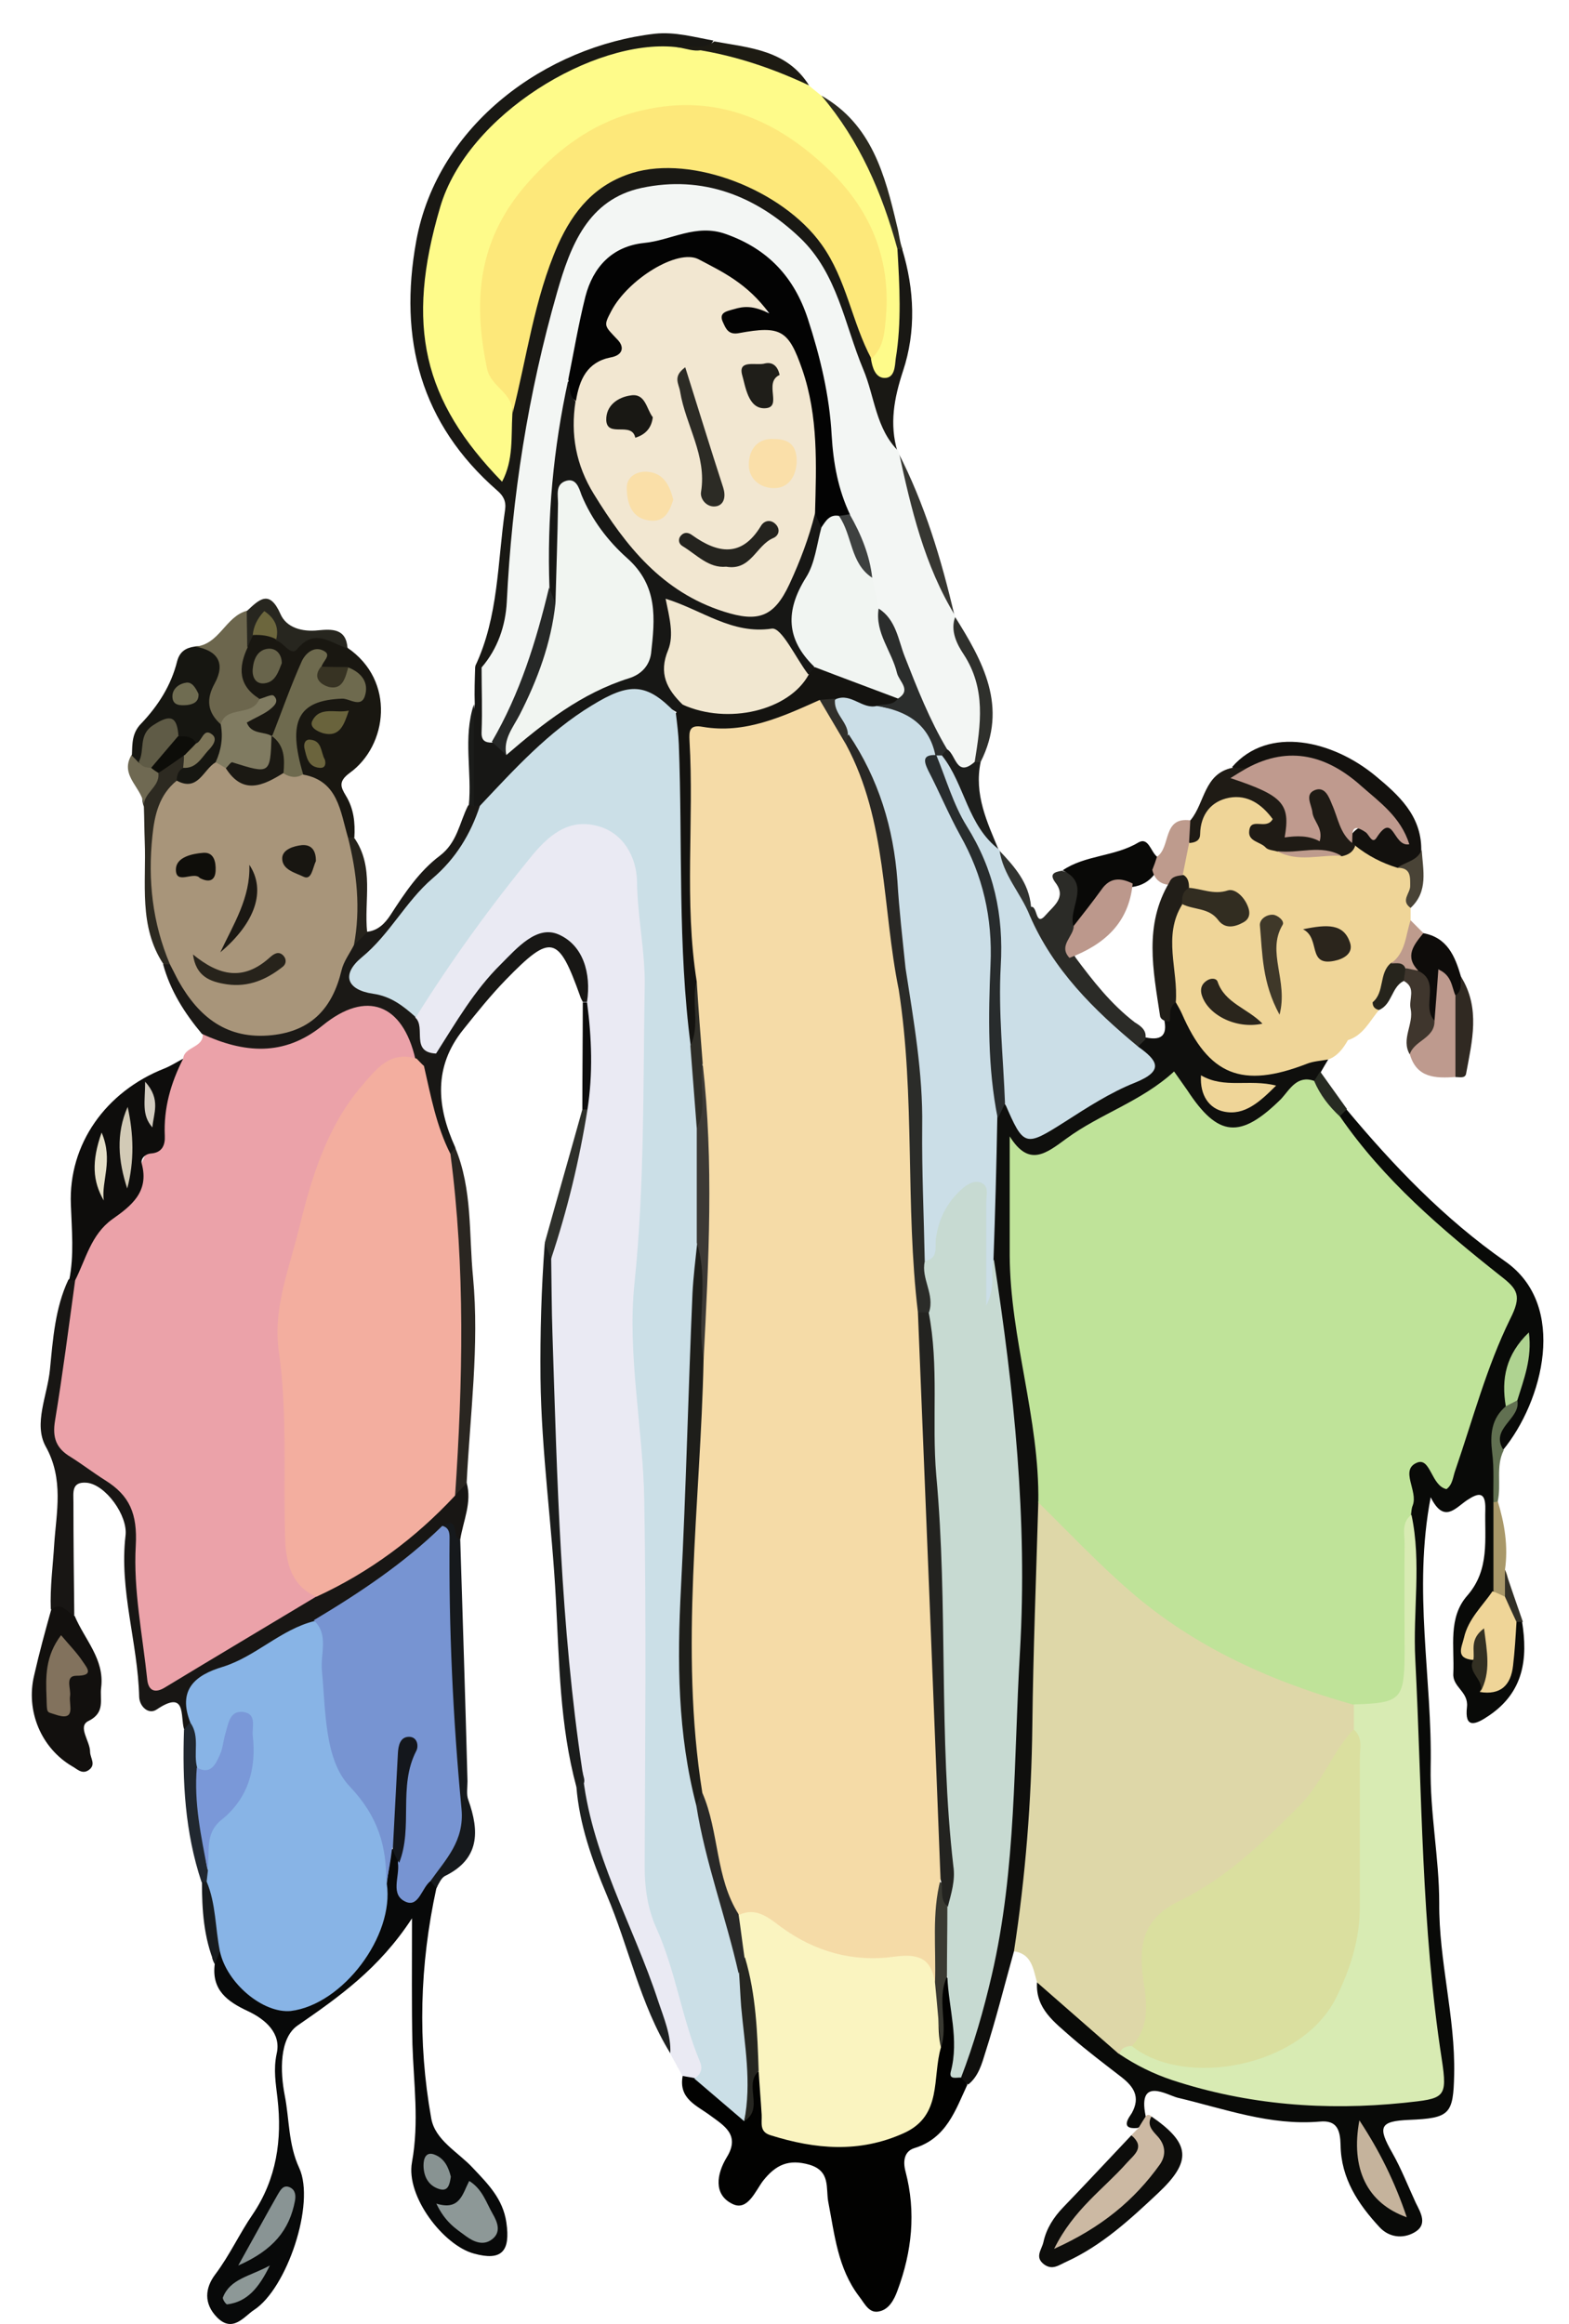 <?xml version="1.0" encoding="utf-8"?>
<!-- Generator: Adobe Illustrator 23.0.3, SVG Export Plug-In . SVG Version: 6.00 Build 0)  -->
<svg version="1.1" id="Camada_1" xmlns="http://www.w3.org/2000/svg" xmlns:xlink="http://www.w3.org/1999/xlink" x="0px" y="0px"
	 width="367.5px" height="544.2px" viewBox="0 0 367.5 544.2" enable-background="new 0 0 367.5 544.2" xml:space="preserve">
<g>
	<path fill="#EBA2A9" d="M42.9,247.9c0.3-2.9,4.8-2.5,4.6-5.8c1.4-0.7,2.8-0.3,4.3,0c8.6,1.7,16.8,2,24.1-4.4
		c5-4.4,11.2-4.8,17.1-1.3c4.5,2.6,6.2,6.7,4.9,11.9c-10.5,2.6-15.8,11.2-19.4,19.9c-5.8,14.3-11.6,29.2-11.1,44.9
		c0.6,15.5,1.1,31,1.2,46.5c0,5.5,3,9.8,5.7,14.2c0,3.1-2.5,4-4.5,5.3c-9.4,5.9-19.3,10.9-28.9,16.5c-4.1,2.4-7.5,2-7.6-3.5
		c-0.2-11.3-4.6-22.1-2.7-33.6c1.1-6.7-4.8-9.4-9.3-12.1c-10.1-6.1-11.2-7.5-9.3-18.8c1.5-9.2,2.7-18.4,4.8-27.5
		c1.6-7.6,5.6-13.5,10.8-19.4c4.1-4.6,7.6-11.2,8.6-17.7C37.1,257.1,38.6,252,42.9,247.9z"/>
	<path fill="#DED7A8" d="M242.9,464.2c-0.9-3.1-1.2-6.8-5.6-7.3c-2.4-1.9-1.5-4.4-1.2-6.8c2.8-17.8,2.6-35.7,3.5-53.5
		c0.7-14.2,0.3-28.5,1.6-42.6c1.3-3.7,3.5-2.9,5.4-0.8c2.8,3.1,6.5,5.3,9.2,8.5c15.3,17.8,36,26.8,57.2,35c1.6,0.6,3.3,1.1,4.5,2.5
		c1.1,1.7,1.2,3.6,0.9,5.5c-8.6,17.2-21.2,30.7-37.9,40.3c-3.2,1.9-6.3,3.7-8.8,6.7c-2.6,3.2-3.9,6.2-2.7,10.7
		c1.5,5.9,2.5,12.3-3,17.2c-1.2,0.9-2.5,1.5-4,1.7C253.2,478.3,247.8,471.5,242.9,464.2z"/>
	<path fill="#EAEAF3" d="M159.9,486.2c-1-1.8-1.9-3.5-2.9-5.3c-5.8-17.4-13.1-34.3-18.9-51.7c-1.6-5-1.2-10.2-2.8-15.1
		c-3.3-16.4-4.8-33.1-4.8-49.7c0-12.1-2-24-2.7-36c-0.6-11.1,1.2-22.1,0.2-33.1c2.2-11.9,6.4-23.3,8.8-35.1c0.6-8.2,0-16.5,0.1-24.7
		c-0.8-5.5-0.5-12.4-6.8-14.5c-6.1-2-9.4,4.1-13.2,7.7c-4.3,4-7.4,9.1-10.7,14c-1.4,2-2.3,4.4-5.3,4.6c-4.5-2.3-4-6.6-4.5-10.5
		c8.2-15.6,18.5-29.7,31-42.1c6.2-6.2,15.6-4.3,20.5,2.9c2.1,3.1,3.4,6.6,3.7,10.4c2.1,30.3,3.3,60.6-0.8,90.9
		c-1.7,12.9,0.7,25.6,1.5,38.4c0.9,14.8,0.8,29.6,1,44.4c0.2,17.3,0.1,34.6,0,51.8c-0.1,7,1,13.7,3.6,20.3c3.4,8.5,5.5,17.4,8,26.2
		c0.8,2.6,1.6,5.3-1.3,7.3C162.1,487.6,160.9,487.5,159.9,486.2z"/>
	<path fill="#FEFB8A" d="M189.4,20c1,0.8,2,1.6,3.1,2.5c9.6,8.4,14.8,19.3,17,31.7c0.3,2,1.3,3.7,1.6,5.6c1.1,8.2,1.2,16.4,0.1,24.6
		c-0.3,1.8-0.4,4.9-3.2,5.1c-2.8,0.2-4.2-2-4.7-4.6c10.4-31.7-15.1-56-42.5-58.3c-9.4-0.8-17.9,3.3-25.7,8.1
		c-15.5,9.6-23.5,30.2-19.7,47.7c1.2,5.5,6.3,8.9,6.6,14.7c0,4.4,0.5,8.9-1.3,13.1c-1.6,3.9-3.7,5.1-6.9,1.3
		c-11.7-14.2-18.5-30-15.6-48.9c1.7-11.1,4.7-21.8,12.4-30.2c12.7-13.9,28.2-22.7,47.7-22.7c9.1,2.1,18.9,1.9,27.1,7.4
		C186.7,17.9,188.1,18.9,189.4,20z"/>
	<path fill="#EFD598" d="M330.4,212.7c0,0.9,0,1.8,0,2.8c1.6,4.4,0.1,8-2.9,11.2c-2.8,2.3-2.1,6.8-5.5,8.7c-2.2,0.3-3.7-1-5.2-2.2
		c-3-2.4-6-2.4-8,1c-2.2,3.6-0.3,5.9,3.2,7.3c1.3,0.5,2.8,0.8,3.7,2.1c-1.1,1.9-2.4,3.7-4.6,4.5c-6.6,5.7-14.6,5.4-22.5,4.6
		c-6.3-0.6-8.8-5.7-11.7-10.3c-1.5-2.3-2.3-4.9-3-7.5c-0.5-7.5-3.2-15.2,1.4-22.5c5-4,9.3,2.8,15,1.3c-3.3-4.9-9-1.8-12.1-5.1
		c-1.1-1-1.8-2.3-2.3-3.7c-0.7-2.7,0.2-5.1,1.6-7.4c2-2.3,2.5-5.3,4-7.8c3.7-5.9,11.1-6.4,15.5-1c1.4,1.7,1.7,3.3,0.3,5.3
		c-2,2.9,1.1,3,2.5,3.9c4.1,1.4,8.2,0.7,12.4,0.7c1.8-0.1,3.3-1.1,5-1.3c4.2,0.8,7.3,3.9,11.4,4.9
		C334.1,204.8,330.4,209,330.4,212.7z"/>
	<path fill="#090A08" d="M242.9,464.2c6.4,5.6,12.7,11.1,19.1,16.7c9.9,1.9,19,6.3,29,8.2c13,2.5,26,1.5,39,1.1
		c4.7-0.1,5.7-3.4,5.3-7.2c-0.6-5.9-0.9-11.8-1.8-17.6c-3.5-22.7-3.2-45.6-4-68.5c-0.5-13.4,0.2-26.9-0.9-40.3
		c-0.4-3.4-0.6-6.9,0-10.3c0.7-3.9,2.3-7.1,6.8-3.5c2.6,2.1,3.2,0.4,4.1-1.6c5.3-11.4,7.1-24.1,13.1-35.3c1.7-3.1-1.4-4.7-3.4-6.5
		c-10.1-9-21.1-16.9-29.7-27.6c-2.6-3.2-6-6-6.4-10.5c0.4-1.1,0.9-2,2.3-1.5c11.1,13.3,22.9,25.6,37.2,35.6
		c14.7,10.3,8.8,32.8-0.6,44.2c-3.5-1.7-2.4-4.4-0.6-6.1c1.8-1.7,2.2-3.6,2.5-5.8c0.8-4.5,1.5-9,2.7-11.8c0.5-2.5-1.3-2-0.3-2
		c-0.9,5.4-2.6,10.7-2.9,16.2c-5.9,6.6-2.4,14.7-3.4,22c0.9,6,0.6,12.1,1.1,18.2c-0.2,3.6-2.5,6.2-4.2,9c-1.6,2.7-3.3,5.4-1.6,8.7
		c0.3,2.2,1.5,3.9,3.1,5.4c3.5-0.1,3.3-2.9,3.5-5.1c0.4-3.1,0.3-6.2,2.7-8.6c0.6-0.4,1.2-0.4,1.9,0c1.4,8.7,0.4,16.5-7.7,22
		c-3.2,2.2-5.8,3.2-5.2-2c0.4-3.6-3.4-4.6-3.2-7.8c0.3-6.3-1.3-13.1,3.3-18.3c5.3-6.1,4-13.2,4.2-20.2c0.1-4.2-1.6-3.9-4.3-2.1
		c-2.8,1.9-5.4,5.5-8.5-0.7c-4.2,22,0.4,42.5,0,63.1c-0.2,10.8,2,21.3,2,31.9c-0.1,13.6,3.8,26.7,3.5,40.2
		c-0.2,9.3-1,10.2-10.6,10.6c-6.8,0.3-7.4,1.6-3.9,7.7c2.1,3.7,3.7,7.8,5.5,11.7c1.2,2.4,2.9,5.2-0.4,7c-2.7,1.5-5.9,1.1-8.1-1.3
		c-5-5.4-9-11.4-9.1-19.2c-0.1-3.5-0.8-5.9-4.9-5.5c-11.6,1-22.3-3-33.3-5.6c-2.4-0.6-9.3-5-7.5,4.1c0.4,1.7-0.4,2.5-1.9,3
		c-4.4,0.4-1.7-2.8-1.3-3.5c2.1-3.8,0.4-6.2-2.4-8.4c-4-3.1-8-6.1-11.8-9.4C247.1,473.6,242.5,470.4,242.9,464.2z"/>
	<path fill="#191814" d="M158.1,11c-18.9-1.9-48.6,15.7-55,37.5c-8.2,27.8-4,45.3,14.5,64.3c2.7-5.1,2.1-10.5,2.4-15.7
		c-0.1-13.9,3.2-27.1,8.7-39.8c5.1-11.6,13.3-19.5,26.7-20c18.7-0.7,38.5,12.7,44.6,30.5c1.8,5.3,4.5,10.4,4,16.2
		c0.3,2,1,4.4,3.1,4.5c2.5,0.1,2.5-2.8,2.7-4.5c1.4-8.5,0.9-17.1,0.4-25.7c0.4-0.6,0.8-0.6,1.1,0c2.9,9.5,3.3,19.3,0.2,28.6
		c-2.1,6.4-3.2,12.4-1.3,18.8c-0.4,0-0.8,0.1-1.2,0.1c-3.3-1.9-4-5.4-5.2-8.6c-3.4-9.5-6.5-19.2-10.3-28.5
		c-6.7-16.3-24.7-26-42.1-23c-6,1-10.2,4.5-13.3,9.6c-8.8,14.3-10.7,30.6-13,46.6c-1.9,13.6-5.3,27-5.2,41c0.1,5-1.7,10.2-6.4,13.6
		c-0.8,0.2-1.6,0.1-2.2-0.5c5.5-11.6,5.2-24.3,7-36.6c0.3-2-0.4-3.3-1.8-4.5c-18-15.7-23.2-35.5-19-58.5c5-27.4,30.6-45.6,55.9-48.5
		c4.7-0.5,9.2,0.8,13.7,1.6C164.7,13.5,161.2,11.2,158.1,11z"/>
	<path fill="#0F0F0D" d="M275.4,234.7c0.5,0.9,1,1.7,1.4,2.6c6.3,14.5,14.1,17.7,29.3,11.8c1.5-0.6,3.3-0.7,5-1
		c-0.6,1-1.2,2-1.7,2.9c-0.3,1.2-0.8,2.1-1.8,2.8c-4,2.1-6.9,5.5-10.4,8.2c-7.2,5.4-12.5,5.2-17.8-1.8c-3.6-4.8-6.6-5.5-11.5-2
		c-6.4,4.5-14.1,6.9-20.3,12c-1.1,0.9-2.7,2.1-4,1.7c-7.5-2.1-6.2,3.1-6,7.1c0.6,18.2,2.3,36.3,6.2,54.1c1.3,6.1,2.9,12.5-0.6,18.6
		c-0.5,17.4-1.2,34.9-1.4,52.3c-0.2,17.7-1.6,35.4-4.3,52.9c-2.2,7.9-4.2,15.9-6.7,23.7c-0.8,2.6-1.6,5.6-4,7.5
		c-1.4-0.5-2.2-1.4-2.3-2.9c2.9-12.2,6.2-24.3,8.2-36.7c2.4-14.9,3.2-29.9,3.7-44.9c0.4-13.8-0.3-27.5,1.3-41.3
		c1.9-16.3-1.8-32.4-4.7-48.3c-1.1-6.1,0-12.3-1.7-18.3c-1.1-11.2,0.4-22.3,1-33.5c0.3-1.6,0.7-3,2.1-4c0.2,0,0.6-0.1,0.7-0.1
		c5.3,8.1,11,5.1,17.3,1.2c4.1-2.6,8-5.6,12.5-7.5c4-1.7,1.6-4.3,1.1-6.7c0.1-1.1,0.7-1.9,1.8-2.3c3.9,1,5.9,0,4.8-4.4
		C272.8,236.7,272.6,234.5,275.4,234.7z"/>
	<path fill="#020201" d="M225.1,486.5c0.5,0.5,1,1.1,1.5,1.6c-2.8,6-4.9,12.6-12.4,14.9c-2.3,0.7-2.8,2.9-2.1,5.5
		c2.5,9.5,1.5,18.8-1.9,27.9c-0.8,2.2-2,4.3-4.1,4.8c-2.5,0.7-3.5-1.7-4.9-3.5c-5-6.6-5.7-14.4-7.2-22.1c-0.6-3.2,0.6-7.2-4.4-8.7
		c-4.9-1.4-7.9,0-10.9,3.8c-1.8,2.4-3.6,7.1-7.1,5.4c-4.6-2.2-3.7-7.1-1.4-10.9c3.3-5.3-0.7-7.5-3.8-9.8c-3.2-2.4-7.5-3.9-6.5-9.3
		c0.9,0.2,1.8,0.3,2.7,0.5c4.7,0.3,7,4.9,11.2,6.1c2-2.3-1.2-7.5,4.4-7.6c0.6,0.8,1,1.7,1.1,2.7c1.8,11,2.5,11.7,13.9,12.5
		c1,0.1-0.2,0,0.7,0c17.2,1,23.2-4.5,24.6-22.5c0.9-5.1-2.1-10.9,2.7-15.4c4.9,4.7,3.7,11,4.1,16.8
		C225.6,481.7,224.4,484.1,225.1,486.5z"/>
	<path fill="#080909" d="M102.2,442.2c-3.9,17.9-4.4,35.9-1.2,53.8c0.9,5.2,6.3,7.9,9.8,11.7c3.5,3.7,7,7.2,7.8,12.7
		c1,6.8-1.1,9.1-7.6,7.3c-7.1-1.9-16-13.4-14.5-21.4c1.7-9.4,0.4-18.4,0.1-27.6c-0.2-9.1-0.1-18.1-0.1-29.5
		c-7.7,11.8-17.1,18.4-26.8,25.1c-4.3,3-4.1,10.8-3,16.4c1.1,5.6,0.8,11.4,3.4,17c3.8,8.3-2.9,28.2-10.6,33.2
		c-2.3,1.5-5,5.5-8.7,1.7c-3.1-3.2-2.8-6.8-0.4-10c3.4-4.5,5.7-9.6,8.8-14.1c5.6-8.3,6.9-17.5,5.8-27.1c-0.4-3.6-1-6.7-0.2-10.5
		c1.1-4.7-2.5-8-6.8-10c-4.7-2.2-8.5-4.9-7.7-11c-0.9-1.5-0.9-2.7,1-3.4c13.6,17.6,18.8,12.8,32.8,1.5c5.6-4.5,5.3-11.2,5.1-17.6
		c0.8-2.4,0.5-5.2,2.3-7.3c1.9-0.7,2.5,0.6,3.1,2c0.7,2.3,0.2,4.9,0.9,7.5c2.5,0.5,3.3-2.6,5.5-2.5
		C102.1,440.4,103,440.8,102.2,442.2z"/>
	<path fill="#181614" d="M17.6,299.8c-1.5,10.9-2.9,21.9-4.7,32.8c-0.7,4.1,0.3,6.6,3.7,8.6c2.7,1.7,5.3,3.7,8,5.4
		c5.8,3.6,7.6,7.9,7.2,15.3c-0.6,10.4,1.6,21,2.7,31.5c0.3,2.5,1.8,3.2,4.2,1.7C50.4,388,62.2,381,74,373.9c7.4-6,15.4-11.1,23-16.9
		c2.9-2.2,5.7-4.6,8.2-7.3c1.2-1.1,2-2.9,4.1-2.5c1.3,4.6-0.8,8.9-1.5,13.3c-1.5,0.5-2.7-1.2-4.2-0.4c-9.3,7.7-18.7,15.3-29.6,20.7
		c-8.6,3.5-15.9,9.4-24.6,12.5c-5.1,1.9-3.4,6.3-3.9,9.9c-0.4,1-1,1.9-2.4,1.7c-0.9-3.1,0.6-9.3-6.4-4.6c-1.9,1.3-4-0.7-4.1-2.9
		c-0.3-12.7-4.7-25-3.2-37.8c0.6-4.7-4.7-12-9.1-12.4c-3.6-0.3-3.1,2.3-3.1,4.5c0,8.9,0.1,17.7,0.2,26.6c-2.2,0.8-3.8-0.5-5.5-1.5
		c-0.2-5.1,0.5-10.2,0.8-15.2c0.5-7.5,2.3-15.2-2-22.9c-2.9-5.3,0.4-11.9,1-18c0.7-7.1,1.2-14.4,4.3-21
		C16.6,299.1,17.1,299.1,17.6,299.8z"/>
	<path fill="#171715" d="M111.3,156.1c0.5,0,0.9,0,1.4,0.1c3.6,4.7,0.3,10.6,2.9,15.4c1.1,1,2.1,2.3,3.9,1.8
		c8.1-6.4,16.3-12.5,26.1-16.4c6.3-2.5,7.4-15.9,2.2-22.8c-2.4-3.1-5.5-5.6-7.9-8.8c-2.3-2.9-3.6-6.4-6.9-9.7
		c0.4,6.8-0.9,12.7-0.8,18.8c0,2.5,0.7,5.6-2.6,7c-1.7-0.8-2.2-2.3-2.5-4c-1.2-14.7,0-29.2,2.8-43.6c0.3-1.7,0.7-3.4,2.1-4.5
		c3-0.6,3,2.1,3.9,3.7c-0.3,15.8,7.2,28,18.1,38.6c4.9,4.7,10.8,7.6,17.1,9.7c5.6,1.9,9.6,0.2,11.9-5.3c1.6-3.8,3.7-7.5,4.8-11.6
		c0.5-1.8,0.6-4,3.2-4.4c1.5,0.7,2.2,2,2.6,3.4c0.5,3.5-0.2,7.1-1.9,9.9c-4.7,7.5-5.2,14.8,0,22.2c-0.3,1.1-1,1.9-2,2.3
		c-0.5,0-1.2,0.1-1.4-0.2c-6.7-10.3-19.2-8.8-29-14.9c-0.3,7.8-2.6,14.8,1.3,21.7c-0.2,1.1-0.9,1.9-1.9,2.4
		c-12.5-7.9-21,0.8-29.7,7.5c-4.1,3.1-7.3,7.3-11.1,10.8c-1.9,1.8-3.4,4.4-6.7,3.8c-0.6-0.6-0.8-1.4-0.7-2.2
		c0.4-7.3-0.8-14.7,0.7-21.9C111.1,162,111.2,159,111.3,156.1z"/>
	<path fill="#191711" d="M81.4,151.7c11.3,7.7,9.4,22.9,0.5,29.3c-2.7,2-2.1,3.3-0.9,5.3c1.9,3.1,2.2,6.4,2,9.8
		c-0.6,0.4-1.3,0.5-2,0.1c-3-5.3-5.3-11.2-10.9-14.6c-1.4-2.1-2.1-4.4-2.3-6.9c-0.6-8,2.3-11.6,10.4-12.6c4.2-0.5,4.2-0.5,2.2-3.7
		c-1.6-0.4-3.3-0.6-4.8-1.5c-3.8-3.9-4.6,0.3-5.1,2.3c-1.2,5.1-3.4,9.5-7,13.4c-2.6,0.8-5.3,0.5-6.2-2c-1.7-4.9,5.4-3.7,5.8-7.4
		c-0.3,2-1.9,1.6-3.2,1.5c-5.6-2.9-6.2-7.4-3.8-12.7c0.7-1.4,1.5-2.7,2.7-3.7c2.2-1.2,4.2-0.7,6.3,0.2c1.8,0.9,3.7,1.5,5.6,0.5
		C75.2,146.9,78.5,148.4,81.4,151.7z"/>
	<path fill="#0E0D0C" d="M17.6,299.8c-0.5,0-0.9,0-1.4,0c1.2-5.9,0.6-11.8,0.4-17.7c-0.6-14.2,8.2-26.5,21.9-31.9
		c1.5-0.6,2.9-1.5,4.4-2.3c-2.9,5.7-4.6,11.6-4.3,18.1c0.1,2.1-0.6,3.9-3.2,4.1c-1.4,0.1-2.5,1.2-2.2,2.4c1.8,6.6-2.5,9.9-6.9,13
		C21.3,289.1,20.1,294.9,17.6,299.8z"/>
	<path fill="#1B1916" d="M111,188.7c0.5,0,0.9,0,1.4,0c0.8,5.7-2.1,9.9-5.8,13.6c-7.1,7.1-12.4,15.9-19.9,22.8
		c-3.2,2.9-2.8,5.5,2,6.5c3.9,0.8,7.9,1.7,8.6,6.7c2.5,2.3-1.2,8.1,4.8,8.4c0.3,2.3-1.4,2.8-3.1,3.3c-1.1-0.2-1.8-0.7-1.7-2
		c-3-13-11.5-16.2-21.7-7.9c-9.1,7.4-18.5,6.5-28.3,2c-4.1-4.9-7.4-10.1-9.1-16.3c0.6-0.4,1.3-0.5,2-0.3c2.3,1.3,3.2,3.6,4.5,5.6
		c4.8,7.4,11.5,10.1,20.1,9c7.8-1,11.2-6.2,13.3-12.9c0.7-2.3,1.9-4.5,3.3-6.5c1.2-1.2,2-3.3,4.4-2.5c2.7-0.2,4.4-2,5.7-4
		c3.3-5.1,6.7-10.2,11.5-13.8c4.1-3.1,4.6-7.7,6.6-11.7C110.2,188,110.6,188,111,188.7z"/>
	<path fill="#12100E" d="M12,376.9c2.5-2,3.7,0.7,5.5,1.5c2.3,5.5,7,10.1,6.2,16.7c-0.4,2.8,1.1,5.9-3,7.9c-2.6,1.3,0.4,4.7,0.4,7.2
		c0,1.5,1.6,3.1-0.5,4.4c-1.5,0.9-2.7-0.5-3.7-1c-7.3-4.3-10.9-13-8.9-21.3C9.2,387,10.6,381.9,12,376.9z"/>
	<path fill="#0D0D0B" d="M269.7,495.6c9.1,6.3,9.6,10.4,1.5,18c-6.5,6.1-13.1,12.2-21.4,16c-1.8,0.8-3.3,2.1-5.3,0.6
		c-2.2-1.7-0.5-3.4-0.1-5.2c0.7-3.2,2.4-5.8,4.6-8.1c5.4-5.6,10.7-11.3,16-16.9c4.7,2.7,1.8,5.4-0.2,7.7c-4.3,5-9.6,9.1-13.3,14.9
		c3.8-3,7.9-5.5,11.3-8.9c4.4-4.3,9.7-8.1,5.7-15.5C268.2,497.4,268.9,496.2,269.7,495.6z"/>
	<path fill="#1B1D1C" d="M129.1,294.7c0.1,5.9,0.1,11.8,0.3,17.7c1.1,34.1,1.9,68.3,7,102.2c0.1,1.5,1.6,3.5-1.4,3.8
		c-3.9-14.4-4-29.2-4.8-43.9c-0.9-17.3-3.4-34.5-3.6-51.8c-0.1-10.5,0.2-21.1,1-31.6C130.6,291.2,129.1,293.3,129.1,294.7z"/>
	<path fill="#13110E" d="M327.3,203.2c-3.6-1.1-6.9-2.8-9.9-5.2c-0.7-0.3-1.1-0.8-1.4-1.5c1.6-4.1,7.5-4.7,12.3-1.3
		c-10.4-9.7-20.1-21.2-36.9-14.1c-1.1-0.1-2.1-0.5-2.8-1.5c8.5-9.8,23.6-6.2,33.6,2.1c5.3,4.4,10.7,9.2,10.7,17.2
		C332.9,202.9,329.9,202.9,327.3,203.2z"/>
	<path fill="#1F1B15" d="M288.6,179.8c1.1,0,2.2,0.1,3.3,0.1c2.2,0.4-4.5,2,0.4,2.4c4.7,0.4,7.9,3.5,10.2,7.5
		c0.9,1.6,1.1,3.8,3.2,4.4c0.8-0.2,1-0.6,0.9-1.2c-0.7-3.2-3.4-7.6,0.9-9c4.8-1.5,5.9,3.7,7.8,7.1c1.1,2-0.3,4.5,1.5,6.3
		c0.3,0.2,0.5,0.4,0.6,0.7c-0.5,1.5-1.7,2.1-3.1,2.4c-4.9-1.6-10.2,0.3-15.1-1.1c-0.9-0.3-2.1-0.3-2.7-0.9c-1.2-1.4-4.2-1.4-3.9-3.9
		c0.3-3.4,4-0.1,5.5-2.8c-2.5-3.4-5.8-5.8-10.2-5c-4.2,0.8-6.7,3.9-6.8,8.5c0,1.6-1.2,2-2.5,2.1c-1.6-1.9-1.7-3.7,0.3-5.4
		C282.2,188,282,181.2,288.6,179.8z"/>
	<path fill="#161611" d="M30.9,176.7c0.1-2.6,0-5.1,2.2-7.3c3.9-4.1,7-8.9,8.4-14.6c0.6-2.2,2-3.1,4.1-3.4c6-0.8,8,2.6,6.9,7.7
		c-0.7,3.7-1.2,7,0.4,10.5c0.8,3.2,0.5,6.3-1,9.3c-3.1,3.3-5.2,8.8-11.3,4.4c-0.5-1.6-0.2-2.9,1-4.1c1.5-1.2,3.5-1.9,4.9-3.3
		c1.5-1.6-0.1-1.3-0.9-1.4c-1.6-0.2-3.1-0.7-4.4-1.6c-2.6-2.7-4.5-2.1-5.8,1.3c-0.7,1.9,0,4.6-3.2,4.7C31,178.6,30.3,178,30.9,176.7
		z"/>
	<path fill="#16191C" d="M103.6,357.4c4.2-2.8,2.1,3,4.2,3.1c0.6,18.9,1.2,37.8,1.7,56.6c0,1.5-0.3,3.1,0.2,4.4
		c2.6,7.3,2.7,13.8-5.5,17.8c-0.9,0.5-1.4,1.8-2,2.8c-0.5-0.5-0.9-1.1-1.4-1.6c-0.1-0.2-0.3-0.6-0.2-0.7c9.2-14.7,3.4-30.6,3.2-45.9
		C103.6,381.8,102.8,369.6,103.6,357.4z"/>
	<path fill="#181715" d="M99.1,249.7c1-1,2.1-2.1,3.1-3.1c4.6-7.2,8.9-14.7,15.1-20.8c3.8-3.8,8.4-9.2,13.5-7
		c5.8,2.5,7.7,9.1,6.7,15.8c-0.3,0-0.6,0-1,0c-0.2-0.4-0.5-0.9-0.6-1.3c-5.1-14.3-6.8-14.8-17.4-3.9c-3.6,3.7-6.8,7.7-10,11.7
		c-7,8.7-6.2,18-1.9,27.5c0.4,1.8-0.6,1.9-1.9,1.6C100.4,264.1,97.3,257.6,99.1,249.7z"/>
	<path fill="#2A2621" d="M105.5,270.2c0.4-0.5,0.7-1,1.1-1.5c4.1,9.8,3.2,20.3,4.2,30.4c1.5,16-0.7,32.1-1.5,48.2
		c-0.9,1-1.8,1.9-2.8,2.9c-2.5-2.6-2.2-5.9-1.9-9.1c1.8-20.6,1.9-41.2-0.3-61.9C104,276.3,102.8,272.9,105.5,270.2z"/>
	<path fill="#CCB9A3" d="M269.7,495.6c-1.1,1.9,0.1,3.2,1.3,4.5c2,2.1,2.2,4.5,0.7,6.7c-6,8.4-13.7,14.8-24.8,19.8
		c4.6-9.3,11.6-14,17-20.1c1.8-2,4.4-3.7,1.1-6.5c0.5-0.5,1-1.1,1.6-1.6c0.6-1,1.2-2,1.9-3C268.9,495.1,269.3,495.2,269.7,495.6z"/>
	<path fill="#EFD598" d="M315.6,243.6c-4.1,0.1-8-0.3-9.8-4.8c-1.3-3.3,0.4-5.9,2.7-7.8c2.6-2.1,5.6-3.3,8.5-0.1
		c1.3,1.4,3,2.5,4.5,3.8c0.6,0.5,1.6,0.7,1.5,1.8C320.8,239.1,319.3,242.5,315.6,243.6z"/>
	<path fill="#2B2B27" d="M268.2,243.5c-0.6,0.5-1.1,1.1-1.7,1.6c-1.3,0.5-2.5,0.1-3.4-0.7c-8.2-7-15.5-14.8-21.2-24
		c-1.1-1.9-2-3.9-1.7-6.2c0.2-0.7,0.6-1.3,1.1-1.8c1.9-0.7,1,5,3.7,1.8c1.7-2,4.8-4,2.3-7.4c-1.7-2.2-0.3-2.6,1.4-2.9
		c8.8,2.2,3.9,8.3,3.8,13.1c0,2.4-2.1,4.7-0.6,7.2c4.1,5.5,8.3,10.9,13.9,15.2C267.3,240.3,268.8,241.4,268.2,243.5z"/>
	<path fill="#6C664D" d="M51.7,169.6c-3.1-2.8-3.5-5.8-1.4-9.6c2.6-4.8,0.6-7.7-4.6-8.6c5.7-0.4,7.1-7.1,12.2-8.4
		c2.6,2.8,0.6,5.7,0.1,8.6c-2.2,4.7-2.2,8.9,2.7,12C59.6,168.7,55.1,168.3,51.7,169.6z"/>
	<path fill="#090907" d="M251.4,216.8c-1.2-4.3,4.3-9.8-2.5-13c5.3-3.6,12.2-3.2,17.7-6.5c2.4-1.4,2.9,2.1,4.4,3.3
		c0.9,1.5,0.2,2.7-0.5,4c-1.3,1.8-3.1,2.8-5.3,3.1c-3-0.8-4.9,0.8-6.9,2.8C256.1,212.7,255,216.1,251.4,216.8z"/>
	<path fill="#1E2121" d="M135,418.3c1.3-1,1.3-2.4,1.4-3.8c1.8,19.4,11.9,36.1,17.8,54.2c1.3,3.9,3,7.8,2.8,12.1
		c-7.1-11.5-9.7-24.9-14.9-37.1C138.7,435.6,135.7,427.3,135,418.3z"/>
	<path fill="#BE9A8E" d="M340.9,252.2c-4.6,0.3-9.1,0.3-10.7-5.4c-0.2-3.8,3-6.1,4-9.4c0.1-1.2,0-2.4,0.3-3.6
		c0.7-2.6-0.5-6.9,3.4-6.8c3.7,0.1,4.2,3.9,4.3,7.2C343,240.3,342.9,246.3,340.9,252.2z"/>
	<path fill="#2D2A21" d="M43,179.8c-1.3,0.6-1.6,1.8-1.6,3c-5,12.8-5.4,25.8-0.9,38.9c0.5,1.4,0.5,2.9-0.7,4.1c-0.5,0-1,0-1.5,0
		c-5.9-8.9-4-19-4.4-28.8c-0.1-2.7-0.1-5.4-0.2-8.1c-1.2-3.2,0.8-5.5,2.2-8c2-2.1,3.4-5,7.1-4.2C43.7,177.8,43.8,178.8,43,179.8z"/>
	<path fill="#0E0C0A" d="M340.9,233.1c-0.9-2-0.8-4.7-4-6.1c-0.3,4.4-0.6,8.2-0.9,12c-5.5-1.8-1.5-8.3-5.4-11c-1.9-4-2-7.4,2.7-9.5
		c5.7,1,7.5,5.4,8.9,10.2C342.7,230.4,344.3,232.5,340.9,233.1z"/>
	<path fill="#27261F" d="M57.9,151.7c0-2.9-0.1-5.7-0.1-8.6c2.9-2.7,5.3-5.2,7.9,0.7c1.4,3.2,5.1,4.2,8.8,3.8
		c3.2-0.3,6.6-0.5,6.9,4.2c-3.9-1.1-7.6-4.9-11.8,0.2c-1.5,1.8-3.1-1.6-4.9-2c-1.3-3.3-3-4.1-5.5-1.1
		C58.8,149.7,58.3,150.7,57.9,151.7z"/>
	<path fill="#212830" d="M43.1,405c0.5-0.6,0.9-1.1,1.4-1.7c4.8,2.2,3,6.5,3.4,10.2c-0.4,7.8,1.4,15.4,1.9,23.2
		c0.2,1.2,0.1,2.4-0.5,3.6c-0.6,0.7-1.3,0.9-2.1,0.4C43.3,429,42.7,417.1,43.1,405z"/>
	<path fill="#2F302C" d="M223.6,144.3c6.6,10.5,12.6,21.2,6.1,34.1c-0.8,0.5-1.5,0.5-2.1-0.2c-0.7-1-1.2-2.3-0.9-3.4
		c1.8-7.4,0.2-14.3-2.9-21.1c-1.2-2.6-2-5.5-0.9-8.5C223.1,144.9,223.3,144.6,223.6,144.3z"/>
	<path fill="#2C2B20" d="M211.4,58.4l-0.6,0c0,0-0.6-0.1-0.6-0.1c-3.6-13.2-8.9-25.4-17.8-35.9c11.8,6.7,14.9,18.6,17.7,30.5
		C210.6,54.7,210.7,56.6,211.4,58.4z"/>
	<path fill="#373732" d="M210.3,105.8c6.3,12.2,10.2,25.2,13.3,38.5c0,0,0.2-0.1,0.2-0.1c-3,0.6-3.9-1.8-4.7-3.7
		c-4.3-9.9-7.3-20.3-9.8-30.8c-0.4-1.5,0-2.9,1.2-4L210.3,105.8z"/>
	<path fill="#3F362D" d="M332.1,227.3c5.5,2.5,0.7,8.4,3.9,11.7c0.1,4.2-4.8,4.6-5.8,7.9c-2.1-3.6,1-7.1,0.2-10.7
		c-0.5-2.2,1.4-4.9-1.6-6.5c-0.7-1-0.7-2,0.3-2.9C330.2,226.3,331.2,226.5,332.1,227.3z"/>
	<path fill="#1D1B13" d="M158.1,11c3-0.6,6.4,0.9,9.2-1.3c8.3,1.5,17,2,22.2,10.3C179.5,15.3,169.1,12,158.1,11z"/>
	<path fill="#2E302B" d="M129.1,294.7c-0.5-1.2-1-2.4-1.5-3.7c2.9-10.4,5.9-20.8,8.8-31.2c0.4-0.6,0.8-0.6,1.2,0
		C135.7,271.7,132.9,283.3,129.1,294.7z"/>
	<path fill="#1D1E1C" d="M228.3,178.4c0.5,0.1,0.9,0.1,1.4,0c-1.6,7.6,1.5,14.1,4.3,20.8c-0.3,0.1-0.7,0.2-1,0.2
		c-7.9-5.3-9-14.6-13.1-22.1c0.1-1.1,0.6-1.9,1.7-2.3C224.3,175.1,225.7,177.9,228.3,178.4z"/>
	<path fill="#302922" d="M340.9,233.1c1.7-1.1,1.1-2.9,1.3-4.4c4.6,7.4,2.6,15.1,1.2,22.7c-0.2,1.2-1.6,0.8-2.5,0.8
		C340.9,245.8,340.9,239.4,340.9,233.1z"/>
	<path fill="#BE9B8D" d="M269.9,203.7c0.4-1,0.8-2.1,1.1-3.1c3.3-2.2,1.2-9.4,7.8-8.5c-0.1,1.8-0.2,3.6-0.3,5.4
		c-0.5,2.5-1,5-1.5,7.5c-0.6,1.3-1.7,1.9-3,2.2C271.7,207.1,270.4,205.8,269.9,203.7z"/>
	<path fill="#26231C" d="M86,218.3c-1,1-2,2-3.1,3c-2.1-8.3-2.2-16.7-1.4-25.2c0.5,0,1,0,1.4,0C87.8,203,85.2,210.9,86,218.3z"/>
	<path fill="#A99869" d="M349.8,372.5c0-6.9,0-13.9,0-20.8c0.3-0.1,0.7-0.1,1-0.2c1.6,5.2,2.5,10.6,1.7,16.1
		c1.1,1.8,0.6,3.7,0.6,5.6C351.6,375.2,350.6,374,349.8,372.5z"/>
	<path fill="#617051" d="M350.8,351.6c-0.3,0.1-0.7,0.1-1,0.2c-0.1-3.9,0.2-7.8-0.3-11.7c-0.5-4.2-0.2-7.9,3.2-10.8
		c0.7-0.9,1.2-2.1,2.7-1.4c0.9,4.4-6.6,6.6-3.2,11.7C350.3,343.4,351.7,347.6,350.8,351.6z"/>
	<path fill="#0D0D0D" d="M137.6,259.8l-0.6,0c0,0-0.6,0-0.6,0c0-8.4,0.1-16.8,0.1-25.1c0.3,0,0.6,0,1,0
		C138.6,243,138.9,251.4,137.6,259.8z"/>
	<path fill="#6F6952" d="M37.1,181.2c0.3,3.2-3.7,4.5-3.4,7.8c0.1-4.3-5.9-7.2-2.9-12.2c0.5,0.6,1.1,1.1,1.6,1.7
		c1.1,0.8,2.4,0,3.5,0.5C36.8,179.5,37.4,180.1,37.1,181.2z"/>
	<path fill="#181C1F" d="M47.3,440.6c0.4,0.1,0.7,0.1,1.1,0c4.7,4.7,5.3,10.2,3.1,16.3c-0.4,1-0.8,2-1.2,3
		C47.7,453.7,47.3,447.2,47.3,440.6z"/>
	<path fill="#26241C" d="M329.2,226.7c-0.1,1-0.3,2-0.4,3c-2.9,1.4-2.7,5.5-5.8,6.8c-0.9-0.2-1.5-0.7-1.5-1.8
		c2.9-2.4,1.4-6.8,4.3-9.2C327.3,224.8,328.5,224.8,329.2,226.7z"/>
	<path fill="#494336" d="M327.3,203.2c1.9-1.4,4.7-1.6,5.7-4.2c0.3,4.8,1.6,9.7-2.6,13.6c-2.4-1.7-0.1-3.4-0.1-5.1
		C330.3,205.3,330.5,203.2,327.3,203.2z"/>
	<path fill="#1B1C1A" d="M111,188.7c-0.4,0-0.8,0-1.2,0c0.8-7.9-1.4-16,1.2-23.8C111,172.8,111,180.8,111,188.7z"/>
	<path fill="#323431" d="M241.5,212.3c-0.1,0.7-0.2,1.4-0.3,2.1c-5.2-3.8-8.5-8.5-7.1-15.4c0,0-0.1,0.1-0.1,0.1
		C237.6,202.9,241,206.7,241.5,212.3z"/>
	<path fill="#BE9B8D" d="M329.2,226.7c-0.7-1.5-2.1-1.1-3.4-1.1c3.5-2.5,3.4-6.6,4.6-10.1c1,1,2,2,3,3c-2.2,2.7-4.5,5.4-1.2,8.8
		C331.1,227.1,330.2,226.9,329.2,226.7z"/>
	<path fill="#272B22" d="M307.8,253.1c0.5-0.7,0.9-1.4,1.4-2.2c2.1,2.9,4.2,5.9,6.3,8.8c-0.6,0.6-1.1,1.1-1.7,1.7
		C309.3,260.6,307.4,257.7,307.8,253.1z"/>
	<path fill="#323027" d="M352.5,373.9c0-2.1,0-4.2,0-6.3c1.4,4.1,2.8,8.2,4.2,12.2c-0.5,0-1,0-1.5,0
		C351.9,379,351.8,376.7,352.5,373.9z"/>
	<path fill="#F3AE9F" d="M105.5,270.2c3.5,26.6,2.9,53.3,1.1,80c-9.3,10-20.1,18-32.5,23.7c-5.8-2.5-7.1-7.9-7.3-13.3
		c-0.5-14.7,0.6-29.5-1.5-44.2c-1.4-9.8,2.3-18.9,4.6-28.2c3-12.2,6.5-24.2,14.9-34c3.4-3.9,6.5-8.2,12.8-6.3
		c0.6,0.6,1.1,1.2,1.7,1.7C100.9,256.6,102.2,263.7,105.5,270.2z"/>
	<path fill="#BFE399" d="M307.8,253.1c1.4,3.3,3.5,6,6.1,8.4c10.2,14.8,23.7,26.3,37.6,37.3c4,3.1,5,4.6,2.2,10.1
		c-5.5,11.2-8.7,23.4-12.8,35.3c-0.6,1.6-0.6,3.4-2.1,4.5c-3.6-0.8-3.7-7.5-6.9-6.2c-4.1,1.7,0.3,6.6-1,10c-0.3,0.7-0.3,1.4-0.4,2.2
		c-0.6,11.9-0.7,23.7-0.2,35.6c0.3,9-4.7,12.2-13.2,8.9c-19.2-5.4-37.2-13.4-52.4-26.6c-7.5-6.5-14.4-13.8-21.5-20.8
		c0.3-19.6-6.6-38.3-6.7-57.8c0-9,0-18.1,0-27.9c4.5,7.2,8.4,4.1,13.3,0.5c7.9-5.8,17.6-8.7,25.2-15.7c1.2,1.7,2.1,3,3.1,4.4
		c7.2,11,12.4,11.5,22,2C302.1,255.1,303.8,251.7,307.8,253.1z"/>
	<path fill="#DADF9F" d="M265.1,479.1c4.3-4.5,3.5-10.2,2.7-15.4c-1.3-8.9,0.3-14.6,8.5-18.6c11.1-5.4,19.5-13.7,28-22.2
		c5.3-5.3,7.7-12.5,12.7-17.9c4.2,0.8,3.4,4.3,3.5,7c0.2,12.3,0.7,24.6-0.1,36.8c-1,15.1-7.1,27.6-21.6,34.3
		c-8.8,4-18.1,3.8-27.3,1.2C269,483.5,265.5,482.9,265.1,479.1z"/>
	<path fill="#D8EBB3" d="M265.1,479.1c12.3,9.9,39.8,5.1,47.9-11.4c3.3-6.7,5.5-13.6,5.5-21.1c0-11.6,0-23.1,0-34.7
		c0-2.4,0.8-5-1.4-6.9c0-2,0-3.9,0-5.9c11-0.3,11.8-1.1,11.9-11.8c0-8.6-0.1-17.2,0-25.8c0-2.3-0.8-5,1.6-6.8
		c2.4,11.2,0.3,22.6,0.9,33.9c1.6,31.3,1.4,62.6,6.2,93.6c1.4,9.2,0.6,9.2-8.8,10.2c-18.5,1.9-36.6,0.5-54.3-5.3
		c-4.5-1.5-8.5-3.5-12.4-6.1C262.6,479.5,263.8,479.1,265.1,479.1z"/>
	<path fill="#CBDFE7" d="M97.4,238.2c-2.9-2.6-5.8-4.9-10-5.5c-6.2-0.9-7.5-4.5-2.7-8.5c6.6-5.4,10.3-13.1,16.6-18.5
		c5.4-4.6,8.9-10.3,11.1-17c8.1-8.6,16-17.3,26.2-23.5c8.8-5.4,12.8-5.4,19.6,1.7c3.5,5.1,3.4,11.2,3.6,16.9
		c0.3,11.8,0.4,23.5-0.3,35.3c-0.5,8.5,3,16.9,2,25.5c0,6.7,2.2,13.3,1.5,20c0,8.7,0,17.3,0,26c-2,27.7-2.3,55.5-3.4,83.2
		c-0.6,16.1,0.1,31.8,3.2,47.5c2.2,14,7.6,27.2,10.2,41.1c2.1,11.5,2.2,22.9-0.7,34.3c-3.9-3.3-7.8-6.7-11.7-10
		c1.6-0.9,2-2.3,1.4-3.8c-4.3-10.2-5.7-21.3-10.3-31.5c-2-4.4-2.7-9.3-2.7-14.4c0.1-28.6,0.4-57.2-0.1-85.8c-0.3-16.9-4-34-2.3-50.6
		c2.4-23.1,2-46.1,2.4-69.2c0.2-8.4-1.7-16.6-1.8-25c-0.1-5.6-3.1-11.4-9.3-13c-6.2-1.6-10.6,1.4-15,6.6
		C114.9,212.2,105.7,224.9,97.4,238.2z"/>
	<path fill="#FDE87A" d="M204.1,84c-4.6-8.6-5.8-18.6-11.7-26.8c-9.1-12.7-30.2-21-44.3-16.7c-8.7,2.7-13.8,8.8-17.4,16.8
		c-5.6,12.7-7.3,26.5-10.7,39.7c0.5-4.9-5-6.3-5.9-10.6c-3.4-16.1-2.2-30.5,9.7-43.8c7.6-8.5,16.1-14.4,26.8-16.8
		c17.3-4,31.7,2.4,43.9,14.3c9.8,9.6,14.4,21.3,12.9,35.3C207.1,78.9,206.6,81.7,204.1,84z"/>
	<path fill="#322D21" d="M278.5,207.9c3,0.2,5.8,1.7,9.1,0.6c1.6-0.5,3.8,1.4,4.7,3.8c0.7,1.8,0.2,3-1.1,3.7c-2,1.1-4.3,1.6-5.9-0.6
		c-2.2-2.9-5.7-2.3-8.4-3.7C275.9,209.9,275.4,208.2,278.5,207.9z"/>
	<path fill="#211E18" d="M278.5,207.9c-1.6,0.9-1.7,2.3-1.6,3.9c-4.6,7.4-0.9,15.3-1.5,22.9c-1.7,1.1-1.2,2.9-1.4,4.5
		c-1.1,0-2.2-0.4-2.3-1.4c-1.6-10.6-3.8-21.2,2.2-31.2c0.6-1.5,2-1.5,3.3-1.7C278.3,205.5,278.5,206.7,278.5,207.9z"/>
	<path fill="#3F3829" d="M299.7,237.6c-4.1-7.5-4-14.3-4.6-20.9c-0.1-1.5,1.6-2.6,3.1-2.5c1.1,0.1,2.8,1.5,2.2,2.4
		C296.6,223,301.8,229.6,299.7,237.6z"/>
	<path fill="#2A251C" d="M295.7,239.7c-6.3,1.4-13.1-2.2-14.3-7c-0.3-1.4,0.2-2.4,1.3-3.1c0.9-0.6,2.2-0.6,2.5,0.3
		C286.9,234.9,292.2,236.1,295.7,239.7z"/>
	<path fill="#2B251C" d="M305.2,217.6c5.8-1.2,9.5-1.3,11,3.1c0.9,2.6-1.6,3.9-3.7,4.3C306.1,226.3,309.4,219.7,305.2,217.6z"/>
	<path fill="#BE9B8D" d="M299.1,199.3c5,0.7,10.3-1.7,15.1,1.1C309.2,200.1,304,202,299.1,199.3z"/>
	<path fill="#EFD598" d="M352.5,373.9c0.9,2,1.8,4,2.7,5.9c-0.2,3.4-0.4,6.8-0.8,10.2c-0.5,4.6-2.9,7-7.8,6.2c1.8-2.9-0.6-5.8,0-8.6
		c-0.9-0.2-1,0.8-1.6,1.1c-4.2-0.4-2.6-3-2.1-5.2c1-4.4,4.3-7.4,6.7-10.9C350.7,373,351.6,373.5,352.5,373.9z"/>
	<path fill="#C5B39C" d="M318.4,496.5c4.8,7.3,8.3,14.4,11.1,22.7C320.2,515.9,316.3,507.8,318.4,496.5z"/>
	<path fill="#AFD391" d="M355.4,327.9c-0.9,0.5-1.8,0.9-2.7,1.4c-1.1-6.4,0-12.1,5.4-17.3C358.9,318.1,356.9,323,355.4,327.9z"/>
	<path fill="#333023" d="M345.1,388.7c0.4-2.2-1-4.8,2.5-7.4c0.7,5.5,1.7,10.3-0.9,15C347.9,393.4,343.5,391.7,345.1,388.7z"/>
	<path fill="#F3F6F4" d="M228.3,178.4c-4.3,3.8-4.4-1.7-6.4-2.9c-5.1-3.5-7.2-9-9.1-14.5c-2.2-6.2-4.9-12.1-7.9-18
		c-1-2.4-1.7-4.8-2.2-7.4c-0.6-5.6-3.1-10.4-5.7-15.2c-4.4-8.1-3.2-17.3-4.9-26c-1.9-9.4-3.4-19-8.8-27.2
		c-5.8-8.7-13.9-12-24.1-10.4c-11,1.8-19.8,5.5-21.6,18.4c-0.6,4.7-0.9,9.9-4.5,13.8c-3.5,16-5,32.2-4.4,48.7
		c-0.5,11.2-2.8,21.8-9.1,31.3c-1.2,1.8-2.2,3.8-4.3,4.9c-1.6,0-2.6-0.4-2.5-2.5c0.2-5,0-10.1,0-15.1c3.8-4.4,5.6-9.8,5.9-15.3
		c1.2-24.7,5-48.9,11.8-72.6c3.1-10.8,7.2-21.7,19.8-24.4c14.2-3,26.7,1.8,37.1,11.7c8.8,8.4,10.4,20.3,14.8,30.8
		c2.7,6.4,2.9,13.9,8.3,19.2c2.9,13.4,6,26.7,13.3,38.6c-1.4,3.4,0.5,6.8,1.9,8.9C231,161.3,229.7,169.7,228.3,178.4z"/>
	<path fill="#C7DAD2" d="M225.1,486.5c-1-0.1-2.9,0.6-2.4-1.4c2-7.5-0.5-14.8-0.8-22.2c-3.2-5.2-1.3-10.9-1.7-16.4
		c1.6-12.5-0.5-24.9-0.8-37.4c-0.1-3.1-1-6.3-0.8-9.5c1.6-23.1-2.6-46.1-1.6-69.2c0.3-7.3,0.9-14.8-1.1-22c0.2-4.3-1.6-8.5-0.7-12.8
		c1.2-2.1,1.9-4.5,2.3-6.9c0.7-3.7,2.3-7,4.8-9.8c2.1-2.2,4.5-4.3,7.7-3.2c3.1,1.1,1.9,4.4,1.9,6.5c0,5.9-0.1,11.9-0.1,17.4
		c0.7-1.1-0.7-3.3,1-4.6c4.7,30.4,7.9,60.8,6.1,91.8c-1.5,25.3-0.8,50.7-6.6,75.7C230.4,470.7,228.1,478.7,225.1,486.5z"/>
	<path fill="#CBDEE7" d="M232.7,295c-0.8,3,0.6,6.3-1.7,10.7c0-9.1,0-16.6,0-24.2c0-1.6,0.8-3.8-1.3-4.6c-1.7-0.6-3.4,0.6-4.6,1.7
		c-3.4,3.1-5.3,7-5.9,11.5c-0.2,2.1,0.6,4.7-2.7,5.2c-3.2-2.6-2.4-6.3-2.3-9.6c0.7-19.3-0.9-38.3-3.7-57.4c-1.2-7-2.1-13.9-2.4-21.1
		c-0.4-12.2-4.5-23.4-10.7-33.9c-1.1-3.3-4-6.2-2.2-10.1c3.5-2.2,6.8-0.1,10.2,0.3c6.9,1.6,13.2,3.9,14.5,12
		c-0.1,0.8-0.3,1.5-0.5,2.2c2.2,8.7,7,16.3,10.9,24.2c3.1,6.4,4.5,13,4.1,20c-0.8,13.2,0.9,26.5-0.8,39.7
		C233.4,272.9,233.1,283.9,232.7,295z"/>
	<path fill="#CBDEE7" d="M234.1,199c0.8,5.9,5,10.1,7.1,15.4c5.5,12.7,15,22.1,25.4,30.7c4.5,3.2,6.2,5.6-0.7,8.4
		c-5.8,2.3-11.2,5.8-16.5,9.2c-9.3,5.9-9.6,5.9-14-4.3c-2.3-7.6-2.6-15.5-2-23.2c1.5-17.2-1.8-33-10.9-47.7c-1.9-3-4.8-6.3-3.2-10.7
		l-0.1,0.2c0.5-0.9,1-0.9,1.5,0C226,183.7,226.6,193.4,234.1,199z"/>
	<path fill="#282C2D" d="M219.3,176.8c2.3,5.6,4,11.6,7.1,16.6c6.4,10.2,8.7,20.8,8,32.8c-0.6,10.7,0.6,21.5,1,32.2
		c-0.6,1.2-1.1,2.3-1.7,3.5c-2.4-11.9-2.2-24-1.7-36c0.5-11-1.8-20.9-7.1-30.3c-2.7-4.9-4.9-10.2-7.5-15.2
		C216.3,178.1,216.1,176.7,219.3,176.8z"/>
	<path fill="#EFD598" d="M281.3,251.8c5.5,3.2,11.2,0.8,17.6,2.4c-3.8,3.8-7.4,7.1-12.2,6.1C283.3,259.6,281,256.6,281.3,251.8z"/>
	<path fill="#FAF4C0" d="M220.4,479.4c-2.1,7.1,0.4,16-8.7,20.1c-10.4,4.7-20.7,3.8-31.2,0.5c-2.7-0.8-2-2.9-2.1-4.8
		c-0.2-3.4-0.5-6.8-0.7-10.2c-2.3-6-1.8-12.5-2.8-18.7c-0.4-2.4-0.6-4.9-1.4-7.2c0.4-3.7-2-7.1-1.3-10.9c2.4-4.2,5.9-2.3,8.3-0.8
		c10.3,6.9,21.2,9.9,33.6,8.6c6.6-0.7,5.1,5.1,5.9,8.9C220.2,469.8,219.3,474.7,220.4,479.4z"/>
	<path fill="#262621" d="M174.5,458.4c2.6,8.7,2.9,17.7,3.2,26.6c-3.6,3.2,1.4,8.8-3.4,11.7c1.8-9,0.1-17.9-0.7-26.8
		c-0.2-2.6-0.3-5.3-0.5-8C172.9,460.5,171.6,458.6,174.5,458.4z"/>
	<path fill="#3A3A32" d="M220.4,479.4c-0.5-5.1-0.9-10.1-1.4-15.2c-0.4-5.5-2.3-10.7-2-16.3c0.2-2.6,0.1-5.3,2.2-7.3
		c4.6,0.2,1,4.3,2.7,5.8c0,5.5-0.1,11-0.1,16.5C219.3,468.3,222.2,474.1,220.4,479.4z"/>
	<path fill="#88B4E6" d="M51.5,456.9c-1.1-5.4-0.9-11.1-3.1-16.3c0.1-0.9,0.2-1.8,0.3-2.6c-1.4-5.6-0.6-10.5,3.6-14.9
		c4.7-5,5.9-11.1,4.4-18.7c-2.6,2.1-2.4,5-3.7,7.1c-1.6,2.5-2.9,6.2-6.8,2.5c-1-3.5,0.7-7.3-1.6-10.6c-3-7.6,0.9-11.1,7.6-13.1
		c7.7-2.4,13.5-8.7,21.4-10.7c4.8,0.4,4,4.4,4,7.2c0,6.9,1.4,13.6,2.7,20.3c1.2,5.7,3,10.6,7.5,14.7c6,5.4,3.5,12.6,2.8,19.3
		c1.8,12.2-10.3,28.3-22.5,29.8C61.6,471.5,53.1,464.4,51.5,456.9z"/>
	<path fill="#7794D2" d="M90.5,440.9c0-8.6-1.8-15.4-8.6-22.6c-5.9-6.2-5.6-17.6-6.5-27.1c-0.4-4,1.7-8.4-1.9-11.8
		c10.7-6.4,21.1-13.3,30.1-22.1c1.5,0.4,1.7,1.5,1.7,2.8c-0.2,21.2,0.8,42.4,2.8,63.5c0.7,7.5-3.7,11.8-7.3,16.9
		c-2,1.6-2.7,6-5.6,4.9c-4-1.6-1.5-6-2-9.2c0.2-7.7,0.6-15.5,0.9-22.6c-1,6.1,0.7,13.1-2.3,19.5C91.5,435.8,91,438.3,90.5,440.9z"/>
	<path fill="#8D9897" d="M102.2,516c5.5,1.7,6.1-2.2,7.7-5.3c3.1,1.9,4,5.1,5.5,7.7c1.1,1.9,2.1,4.3-0.2,6c-2,1.5-4.2,0.6-6.1-0.8
		C106.8,521.9,104.3,520.4,102.2,516z"/>
	<path fill="#899494" d="M55.8,530.5c3.8-6.8,6.5-11.8,9.3-16.7c0.6-1,1.3-2.3,2.8-1.6c1.3,0.6,1.4,1.9,1.2,3.1
		C67.8,522.2,64,526.9,55.8,530.5z"/>
	<path fill="#14171C" d="M92,433.2c0.4-7.6,0.8-15.1,1.2-22.7c0.1-1.7,0.5-3.8,2.6-3.8c2,0,2.3,2.2,1.7,3.3
		c-4.3,8.3-0.7,17.8-4,26.2C92.9,435.3,92.4,434.3,92,433.2z"/>
	<path fill="#8D9897" d="M63.2,530.5c-2.6,5.3-5.3,8.5-10,9.1c-0.3,0-1.1-1.2-1-1.6C53.9,533.6,58.4,533.1,63.2,530.5z"/>
	<path fill="#889392" d="M105.6,509.7c-0.3,2-0.7,3.5-2.7,2.9c-2.6-0.8-3.7-3-3.7-5.6c0-1.6,0.6-3.2,2.5-2.5
		C104.2,505.4,105.1,507.7,105.6,509.7z"/>
	<path fill="#F2E7D1" d="M190.9,120.2c-1.4,5.7-3.5,11.2-6,16.6c-3.6,7.7-7.3,9-15.4,6.4c-14.4-4.6-22.9-15.3-30.4-27.5
		c-4.2-6.8-5.5-14-4.3-21.7c-0.1-0.2-0.4-0.4-0.4-0.6c-0.9-7.2,6.8-11.1,6.7-18.8c-0.1-7.6,8.6-10.7,14.2-14.9c3-2.3,6.6-2,9.8-0.2
		c3.6,2,7.4,3.9,10.7,6.6c1.9,1.5,4.4,2.9,3.9,5.8c-0.5,2.9-3.9,1.3-5.4,2.9c8.7-0.2,11.4,1,14.4,9.1
		C192.9,95.6,195.3,107.7,190.9,120.2z"/>
	<path fill="#F1F5F1" d="M130.1,141.3c0.2-7.8,0.5-15.6,0.6-23.4c0-2-0.6-4.3,1.6-5.2c2.6-1,3.3,1.5,3.9,3.2
		c2.4,5.8,6.2,10.8,10.7,14.8c7.3,6.5,6.5,14.2,5.6,22.3c-0.4,2.9-2.3,4.9-5.1,5.8c-11.2,3.5-20.1,10.5-28.8,18
		c-1.1-1.2-1.5-3-0.8-4.1C123.3,162.8,125.6,151.6,130.1,141.3z"/>
	<path fill="#030303" d="M190.9,120.2c0.3-11.3,0.8-22.7-3-33.7c-3.2-9.2-5-10.3-14.8-8.5c-2.5,0.5-3.1-1.1-3.7-2.4
		c-1.2-2.4,0.7-2.7,2.5-3.2c2.3-0.7,4.5-0.9,8.3,1c-5.2-7.1-11.1-9.8-16.6-12.7c-4.9-2.5-16.5,4.7-20.4,12.1
		c-1.9,3.6-1.7,3.4,1.5,6.8c1.6,1.7,1.2,3.6-1.7,4.1c-5.5,1.1-7.3,5.2-8.1,10.2c-1.8-1.2-1.3-3.3-1.8-5c1.3-6.5,2.4-13,4-19.4
		c1.8-7,6.3-11.8,13.7-12.6c6.4-0.6,12.2-4.6,19.2-2.1c9.9,3.5,16,10.1,19.2,19.8c2.9,8.9,5.1,18,5.6,27.4
		c0.4,6.5,1.5,12.6,4.3,18.5c-0.3,0.5-0.8,1-1.4,1.3c-1.7,0.7-3.3,1.7-5.3,1.8C191.9,122.4,191.4,121.3,190.9,120.2z"/>
	<path fill="#F1F5F2" d="M192.4,123.5c1-1.5,1.9-3.1,4.1-2.7c5.2,3.4,4.6,10,7.8,14.5c0.5,2.4,1,4.8,1.5,7.2
		c1.6,5.3,4.3,10.2,6.1,15.5c0.9,2.7,1.8,5.2-1.9,6.4c-5.3-0.2-10-2.9-15.1-4.1c-2.1-0.5-4.2-1.4-4.2-4.2
		c-6.6-6.4-6.8-13.1-1.9-20.9C190.9,131.9,191.3,127.5,192.4,123.5z"/>
	<path fill="#F1E7D0" d="M159.9,165c-3.7-3.6-5.7-7.3-3.4-12.8c1.4-3.5,0.3-7.6-0.6-12c8.7,2.7,15.5,8.4,24.9,7
		c2.3-0.3,5.6,6.9,8.5,10.7c1,1.1,0.9,2.2,0.2,3.4C184.7,169,166.9,171.2,159.9,165z"/>
	<path fill="#141310" d="M159.9,165c10.6,4.8,24.9,1.4,29.5-7c0.5-0.6,0.9-1.2,1.4-1.8c6.5,2.5,13,4.9,19.6,7.4
		c-0.6,3.7-3.1,1.7-5,1.7c-3.4,0.9-6-3.1-9.6-1.6c-1,0.7-2,1.5-3.1,2.1c-7.3,3.7-15,6.4-23.1,6.9c-5.1,0.3-6.1,2.8-6,7.1
		c0.4,16.9-1,33.9,1.5,50.7c-1.1,4.8,2.5,10.7-3.3,14.5c-3.1-23.5-1.9-47.1-2.8-70.7c-0.1-2.4-0.4-4.9-0.7-7.3
		C158.8,166.3,159.3,165.7,159.9,165z"/>
	<path fill="#262827" d="M130.1,141.3c-1,9.3-4.2,17.9-8.4,26.1c-1.5,2.9-3.9,5.7-3.1,9.4c-1.1-1-2.3-2.1-3.4-3.1
		c6.6-11.3,10.4-23.6,13.4-36.1C129.1,138.8,129.6,140,130.1,141.3z"/>
	<path fill="#A8957A" d="M81.5,196.1c2.1,8.3,3,16.7,1.4,25.2c-1,2-2.4,3.8-2.9,5.9c-2.1,8.8-7,14.2-16.3,15.2
		c-10.5,1.1-17.1-4.2-21.9-12.7c-0.7-1.3-1.3-2.6-2-3.9c-4.1-9.7-5.2-19.7-4.1-30.1c0.5-4.9,1.6-9.6,5.7-12.9c5,2.7,6.2-2.6,9.1-4.3
		c1.5-0.7,2.6,0.1,3.8,0.8c3.5,4.5,7.6,1.6,11.6,1.1c1.7,0.4,3.6,0.1,5.2,1C79.2,182.9,79.7,190,81.5,196.1z"/>
	<path fill="#6E6A4E" d="M71,181.3c-1.6,1-3.1,0.7-4.6-0.2c-1.9-2.2-2.1-5-2.8-7.6c0-0.3,0-0.7,0.1-1c2.3-5.9,4.4-11.9,7-17.7
		c0.9-1.9,3-3.7,5.3-2.3c1.7,1-0.5,2.4-0.7,3.7c2,4,4.2,1.6,6.3,0.1c2.8,1.1,4.7,3.2,4,6.2c-0.8,3.6-3.7,1-5.5,1.1
		C69.8,164,67.3,168.8,71,181.3z"/>
	<path fill="#807B61" d="M52.9,179.9c-0.8-0.5-1.6-1-2.4-1.4c1.3-2.8,1.8-5.8,1.2-8.9c1.3-4.5,7.5-1.7,9-5.9
		c1.2-0.3,2.9-1.2,3.4-0.8c1.5,1.4-0.1,2.6-1.1,3.4c-1.5,1.1-3.3,1.8-5.2,2.9c1.1,2.9,4.2,2,5.9,3.2c0,0-0.1-0.1-0.1-0.1
		c1.3,3,2.5,6-0.5,8.7C59.3,184.3,56.3,180.5,52.9,179.9z"/>
	<path fill="#68644B" d="M66,155.3c-0.8,2-1.5,4.4-4,4.7c-2.2,0.3-3-1.6-2.8-3.4c0.2-2.2,1.1-4.5,3.7-4.7
		C64.8,151.8,66,153.3,66,155.3z"/>
	<path fill="#69633C" d="M81.7,166.4c-1.1,3.3-2.1,6.3-6,5.3c-1.3-0.4-3.4-1.4-2.5-3C75,165.3,78.7,167.1,81.7,166.4z"/>
	<path fill="#373323" d="M81.6,156.2c-0.7,2.3-1.2,5.3-4.4,4.7c-1.7-0.4-4.3-2-2-4.8C77.4,156.2,79.5,156.2,81.6,156.2z"/>
	<path fill="#6C663D" d="M59.2,148.7c0.2-2,1-3.8,2.7-5.6c2.4,1.6,3.5,3.7,2.8,6.6C63,148.8,61.1,148.6,59.2,148.7z"/>
	<path fill="#6B643D" d="M76.1,177.9c0.3,1.1,0,2-1.2,1.9c-2.8-0.2-3.1-2.6-3.6-4.6c-0.2-0.9,0.1-2.1,1.3-2
		C75.5,173.4,75.1,176.2,76.1,177.9z"/>
	<path fill="#D2CAB6" d="M29.8,278.3c-2.1-6.4-2.7-12.8,0.1-19.1C31.3,265.5,31.5,271.9,29.8,278.3z"/>
	<path fill="#E5DFC7" d="M23.8,265.2c2.8,6.6-0.1,11.3,0.5,15.9C21.7,276.6,21.4,272,23.8,265.2z"/>
	<path fill="#D3CCC0" d="M34,253.3c3.8,4.2,1.9,7.5,1.7,10.7C33.1,261.1,34,257.9,34,253.3z"/>
	<path fill="#82725D" d="M14.3,382.9c2.1,2.5,3.8,4.2,5.1,6.2c1.1,1.6,2.6,3.3-1.5,3.3c-2.8,0-1.2,3.1-1.5,4.8
		c-0.3,2.2,1.6,6.1-3.7,4.2c-1.8-0.6-1.7-0.1-1.8-3.9C10.7,392.6,10.6,387.8,14.3,382.9z"/>
	<path fill="#BF9A8E" d="M316.7,197.4c-2.9-2.3-3.3-5.9-4.7-9c-0.7-1.7-1.6-4.3-4-3.4c-2.5,1-0.8,3.4-0.6,5.2
		c0.2,2.1,2.6,3.7,1.7,6.8c-2.6-1.4-5.4-1.3-8.2-0.9c1.4-7.9-0.4-9.8-12.7-13.9c1.4-0.9,2.6-1.6,3.8-2.3c10.1-5.5,19-2.9,26.9,4.2
		c4.2,3.7,9.2,7.2,11.2,13.6c-3.9,0.7-3.6-7.9-7.7-1.5c-1,1.5-1.7-0.7-2.5-1.3C316.1,192.3,316.9,195.5,316.7,197.4z"/>
	<path fill="#5F5B46" d="M35.4,179.8c-1.2,0-2.3-0.3-2.9-1.4c1.5-2.7-0.2-6.3,3.4-8.6c4.1-2.7,5.6-2,5.9,2.6
		C41.7,176.6,38.6,178.3,35.4,179.8z"/>
	<path fill="#0D0D09" d="M35.4,179.8c2.1-2.5,4.2-4.9,6.3-7.4c1.6,0,3.3-0.1,4.2,1.6c0.3,2.1-0.7,3.1-2.8,2.9c-2,1.4-4,2.8-6,4.1
		C36.6,180.7,36,180.3,35.4,179.8z"/>
	<path fill="#7C7458" d="M43.1,177c0.9-1,1.9-1.9,2.8-2.9c1.5-0.5,1.7-3.8,3.8-2.1c1.4,1.1,0,2.8-1,3.8c-1.6,1.8-2.8,4.2-5.8,4
		C43,178.8,43.1,177.9,43.1,177z"/>
	<path fill="#6F6C51" d="M46.5,162.5c0.1,1.8-1.1,2.4-2.7,2.6c-1.4,0.1-3.2,0.2-3.4-1.7c-0.2-1.9,1.3-3.2,3-3.5
		C44.9,159.5,45.8,161,46.5,162.5z"/>
	<path fill="#BC988C" d="M265.3,206.9c-0.9,9.3-6.7,14.3-14.8,17.4c-2.7-2.9,1-5,1-7.5c2.2-2.8,4.4-5.6,6.5-8.5
		C260,205.4,262.5,205.5,265.3,206.9z"/>
	<path fill="#7A98D8" d="M46.1,413.9c3.3,1.8,4.4-0.8,5.4-3c0.7-1.5,0.8-3.3,1.3-5c0.7-2.3,1-5.5,4.3-5c3.1,0.5,1.9,3.5,2.1,5.5
		c0.9,7.8-1.1,14.8-7.4,19.8c-4,3.3-2.5,7.6-3.2,11.6C47.1,430,45.4,422.1,46.1,413.9z"/>
	<path fill="#2B2D2C" d="M205.3,165.3c1.6-0.6,3.7,0.1,5-1.7c3.3-2,0.3-4-0.2-6c-1.2-5.1-5.2-9.4-4.3-15.1c4.1,2.6,4.6,7.4,6.1,11.2
		c2.9,7.4,5.8,14.8,9.9,21.7c-0.4,0.5-0.8,1-1.2,1.5c-0.5,0-1,0-1.5,0C217.6,169.5,212.3,166.4,205.3,165.3z"/>
	<path fill="#1E1E1A" d="M163.1,422.8c-4.4-16.8-4.5-33.8-3.6-51c1.2-23,1.7-46,2.7-69c0.2-3.9,0.7-7.8,1.1-11.7
		c4,1.1,3.1,4.6,3.2,7.3c0.3,6.4-0.1,12.8,0.2,19.2c-2.5,20-0.2,40.2-2.6,60.3c-1.3,11.1,0.9,22,1.8,33c0.2,2.7,0.9,5.3,0.5,8.1
		C165.8,420.6,165.6,422.7,163.1,422.8z"/>
	<path fill="#3C3935" d="M164.8,318.1c-1.7-9,1.3-18.2-1.6-27.1c0-9,0-17.9,0-26.9c1-3.6,0.3-7.3,0.4-10.9c0-1.6-0.8-3.6,1.9-3.9
		c3.2,2.5,2.7,6.2,2.7,9.5c0.1,16.5,0.1,33,0,49.4C168.1,311.9,168.9,315.9,164.8,318.1z"/>
	<path fill="#292928" d="M163.1,422.8c0.5-1,0.9-2.1,1.4-3.1c2.3,0,2.8,1.8,3.1,3.5c2,8.3,4.4,16.6,5.4,25.1
		c0.5,3.4,0.9,6.8,1.4,10.2c-0.5,1.2-0.9,2.4-1.4,3.6C170,448.8,165.2,436.1,163.1,422.8z"/>
	<path fill="#2F2E28" d="M164.6,249.1c-1,5,1.2,10.3-1.4,15.1c-0.5-6.4-1-12.8-1.5-19.3c2.4-4.9,0.1-10.2,1.5-15.2
		C168.9,235.8,167.1,242.4,164.6,249.1z"/>
	<path fill="#3E4140" d="M204.3,135.3c-5.2-3.4-4.6-9.9-7.8-14.5c0.8-0.1,1.6-0.2,2.5-0.4C201.7,125.1,203.7,130,204.3,135.3z"/>
	<path fill="#232320" d="M222,446.5c-2.1-1.7-0.9-4.3-1.7-6.4c-2.9-3.2-3.4-7.2-3.3-11.1c1.2-39.5-4-78.7-3.7-118.2
		c0-1,0.2-2,0.6-2.9c1-1.5,2.2-1.6,3.6-0.7c2.5,12.7,0.7,25.6,1.8,38.3c2.8,30.4,0.5,61.1,4,91.5C223.8,440.3,222.8,443.4,222,446.5
		z"/>
	<path fill="#2B2C29" d="M217.6,307.3c-0.9,0-1.7,0-2.6,0c-4.1-4.5-2.5-10.3-2.9-15.5c-1.7-19.7-0.8-39.7-3.3-59.4
		c0.7-2.1,1.2-4.4,3.3-5.7c1.9,12.3,4.1,24.6,3.9,37.1c-0.1,10.5,0.4,21,0.6,31.6C215.7,299.4,219,303.1,217.6,307.3z"/>
	<path fill="#292825" d="M212.1,226.7c-0.4,1.7,0.1,3.7-1.6,5c-4.2-4.7-4.4-10.9-4.8-16.5c-0.9-12.3-2.1-24.3-7.8-35.5
		c-0.9-1.8-1.1-3.7-0.6-5.7c0.3-0.8,0.8-1.5,1.5-2c7,10.4,10.5,21.9,11.4,34.3C210.6,213.1,211.4,219.9,212.1,226.7z"/>
	<path fill="#302F2B" d="M198.6,171.9c-0.2,0.8-0.3,1.7-0.5,2.5c-4.5-2.1-5.6-6.2-6.2-10.5c1.2-0.1,2.5-0.2,3.7-0.3
		C195.1,167,198.5,168.9,198.6,171.9z"/>
	<path fill="#F5DBA7" d="M192,163.9c2.1,3.5,4.1,7,6.2,10.5c9.6,17.9,8.4,38.1,12.3,57.3c3.9,25,1.5,50.5,4.5,75.6
		c1.8,44.3,3.6,88.5,5.3,132.8c-2.1,8-1,16.1-1.3,24.2c-0.9-5.8-3.8-6.9-9.7-6.1c-9.5,1.3-18.5-1.2-26.4-7c-2.8-2.1-5.8-4.7-9.8-2.8
		c-5.6-8.7-4.6-19.4-8.6-28.6c-5.4-33.9-0.4-67.7,0.3-101.5c1.2-23,2.4-46.1-0.2-69.1c-0.5-6.4-1-12.9-1.4-19.3
		c-3-18.8-0.6-37.7-1.7-56.5c-0.1-2.1-0.1-3.8,3.1-3.2C174.5,171.9,183.3,167.8,192,163.9z"/>
	<path fill="#FADFA9" d="M181.4,102.8c3.9,0,5.3,2,5.2,5.5c-0.2,3.3-1.9,5.9-5.1,6c-3.4,0.1-6.3-2.2-6.1-5.8
		C175.5,105.2,177.5,102.5,181.4,102.8z"/>
	<path fill="#2C2B25" d="M160.5,86c3.1,9.8,5.9,19,8.9,28.2c0.6,1.9,0.3,3.8-1.4,4.3c-2.3,0.6-4.1-1.6-3.8-3.3
		c1.4-8.5-3.6-15.6-4.9-23.5C159,89.8,157.5,88.2,160.5,86z"/>
	<path fill="#24231E" d="M170.1,132.7c-4.1,0.4-6.9-2.8-10.2-4.8c-0.9-0.5-1.2-1.6-0.4-2.5c0.8-0.9,1.8-0.7,2.6-0.1
		c6,4.3,11.6,5.3,16.1-2.1c0.8-1.4,2.5-1.7,3.7-0.2c0.9,1.2,0.4,2.5-0.8,3C177.1,127.7,175.9,133.7,170.1,132.7z"/>
	<path fill="#FADFA8" d="M157.7,117c-0.9,2.9-2.1,5.3-5.5,4.9c-4.3-0.5-5.3-4-5.4-7.5c-0.1-3,2.7-4.2,5.1-3.9
		C155.6,110.9,156.9,113.9,157.7,117z"/>
	<path fill="#191814" d="M152.9,97.7c-0.3,2.6-1.8,4.1-4.1,4.8c-0.8-3.9-6.6,0.1-6.8-4.1c-0.1-3.5,2.8-5.4,5.7-5.8
		C151.2,92,151.4,95.8,152.9,97.7z"/>
	<path fill="#1F1E19" d="M182.6,87.8c-3.9,1.8,0.9,7.7-3.5,7.8c-3.9,0.1-4.5-5.2-5.3-7.9c-0.9-3.6,3.4-2,5.4-2.6
		C181,84.7,182.2,85.8,182.6,87.8z"/>
	<path fill="#27231B" d="M45.2,223.5c6.1,5,11.8,6.3,18,0.7c0.8-0.7,2-1.7,3.2-0.4c0.8,0.9,0.6,2-0.2,2.6c-3.8,3-8,4.8-13,4.1
		C49.1,229.9,45.9,228.6,45.2,223.5z"/>
	<path fill="#1B1813" d="M51.6,223c3.1-6.6,7.1-12.8,6.8-20.5C62.4,208.5,59.8,216.1,51.6,223z"/>
	<path fill="#1B1913" d="M52.9,179.9c0.5-0.5,1.2-1.5,1.5-1.4c8.9,2.8,8.9,2.8,9.2-6.2c3.1,2.2,3.1,5.4,2.8,8.7
		C61.6,184,56.9,186.2,52.9,179.9z"/>
	<path fill="#0F0E0A" d="M46.8,205.6c-1.4-1.7-5.7,1.8-5.6-2.1c0.1-2.8,3.8-3.6,6.4-3.8c2.5-0.2,3,2.1,2.9,4.2
		C50.4,206.1,49.1,206.8,46.8,205.6z"/>
	<path fill="#181611" d="M74,201.6c-0.8,1.7-1,4.6-2.9,3.7c-1.8-0.9-5.1-1.6-5-4.4c0.1-2,2.7-2.8,4.6-3
		C73.3,197.7,74,199.6,74,201.6z"/>
</g>
</svg>
